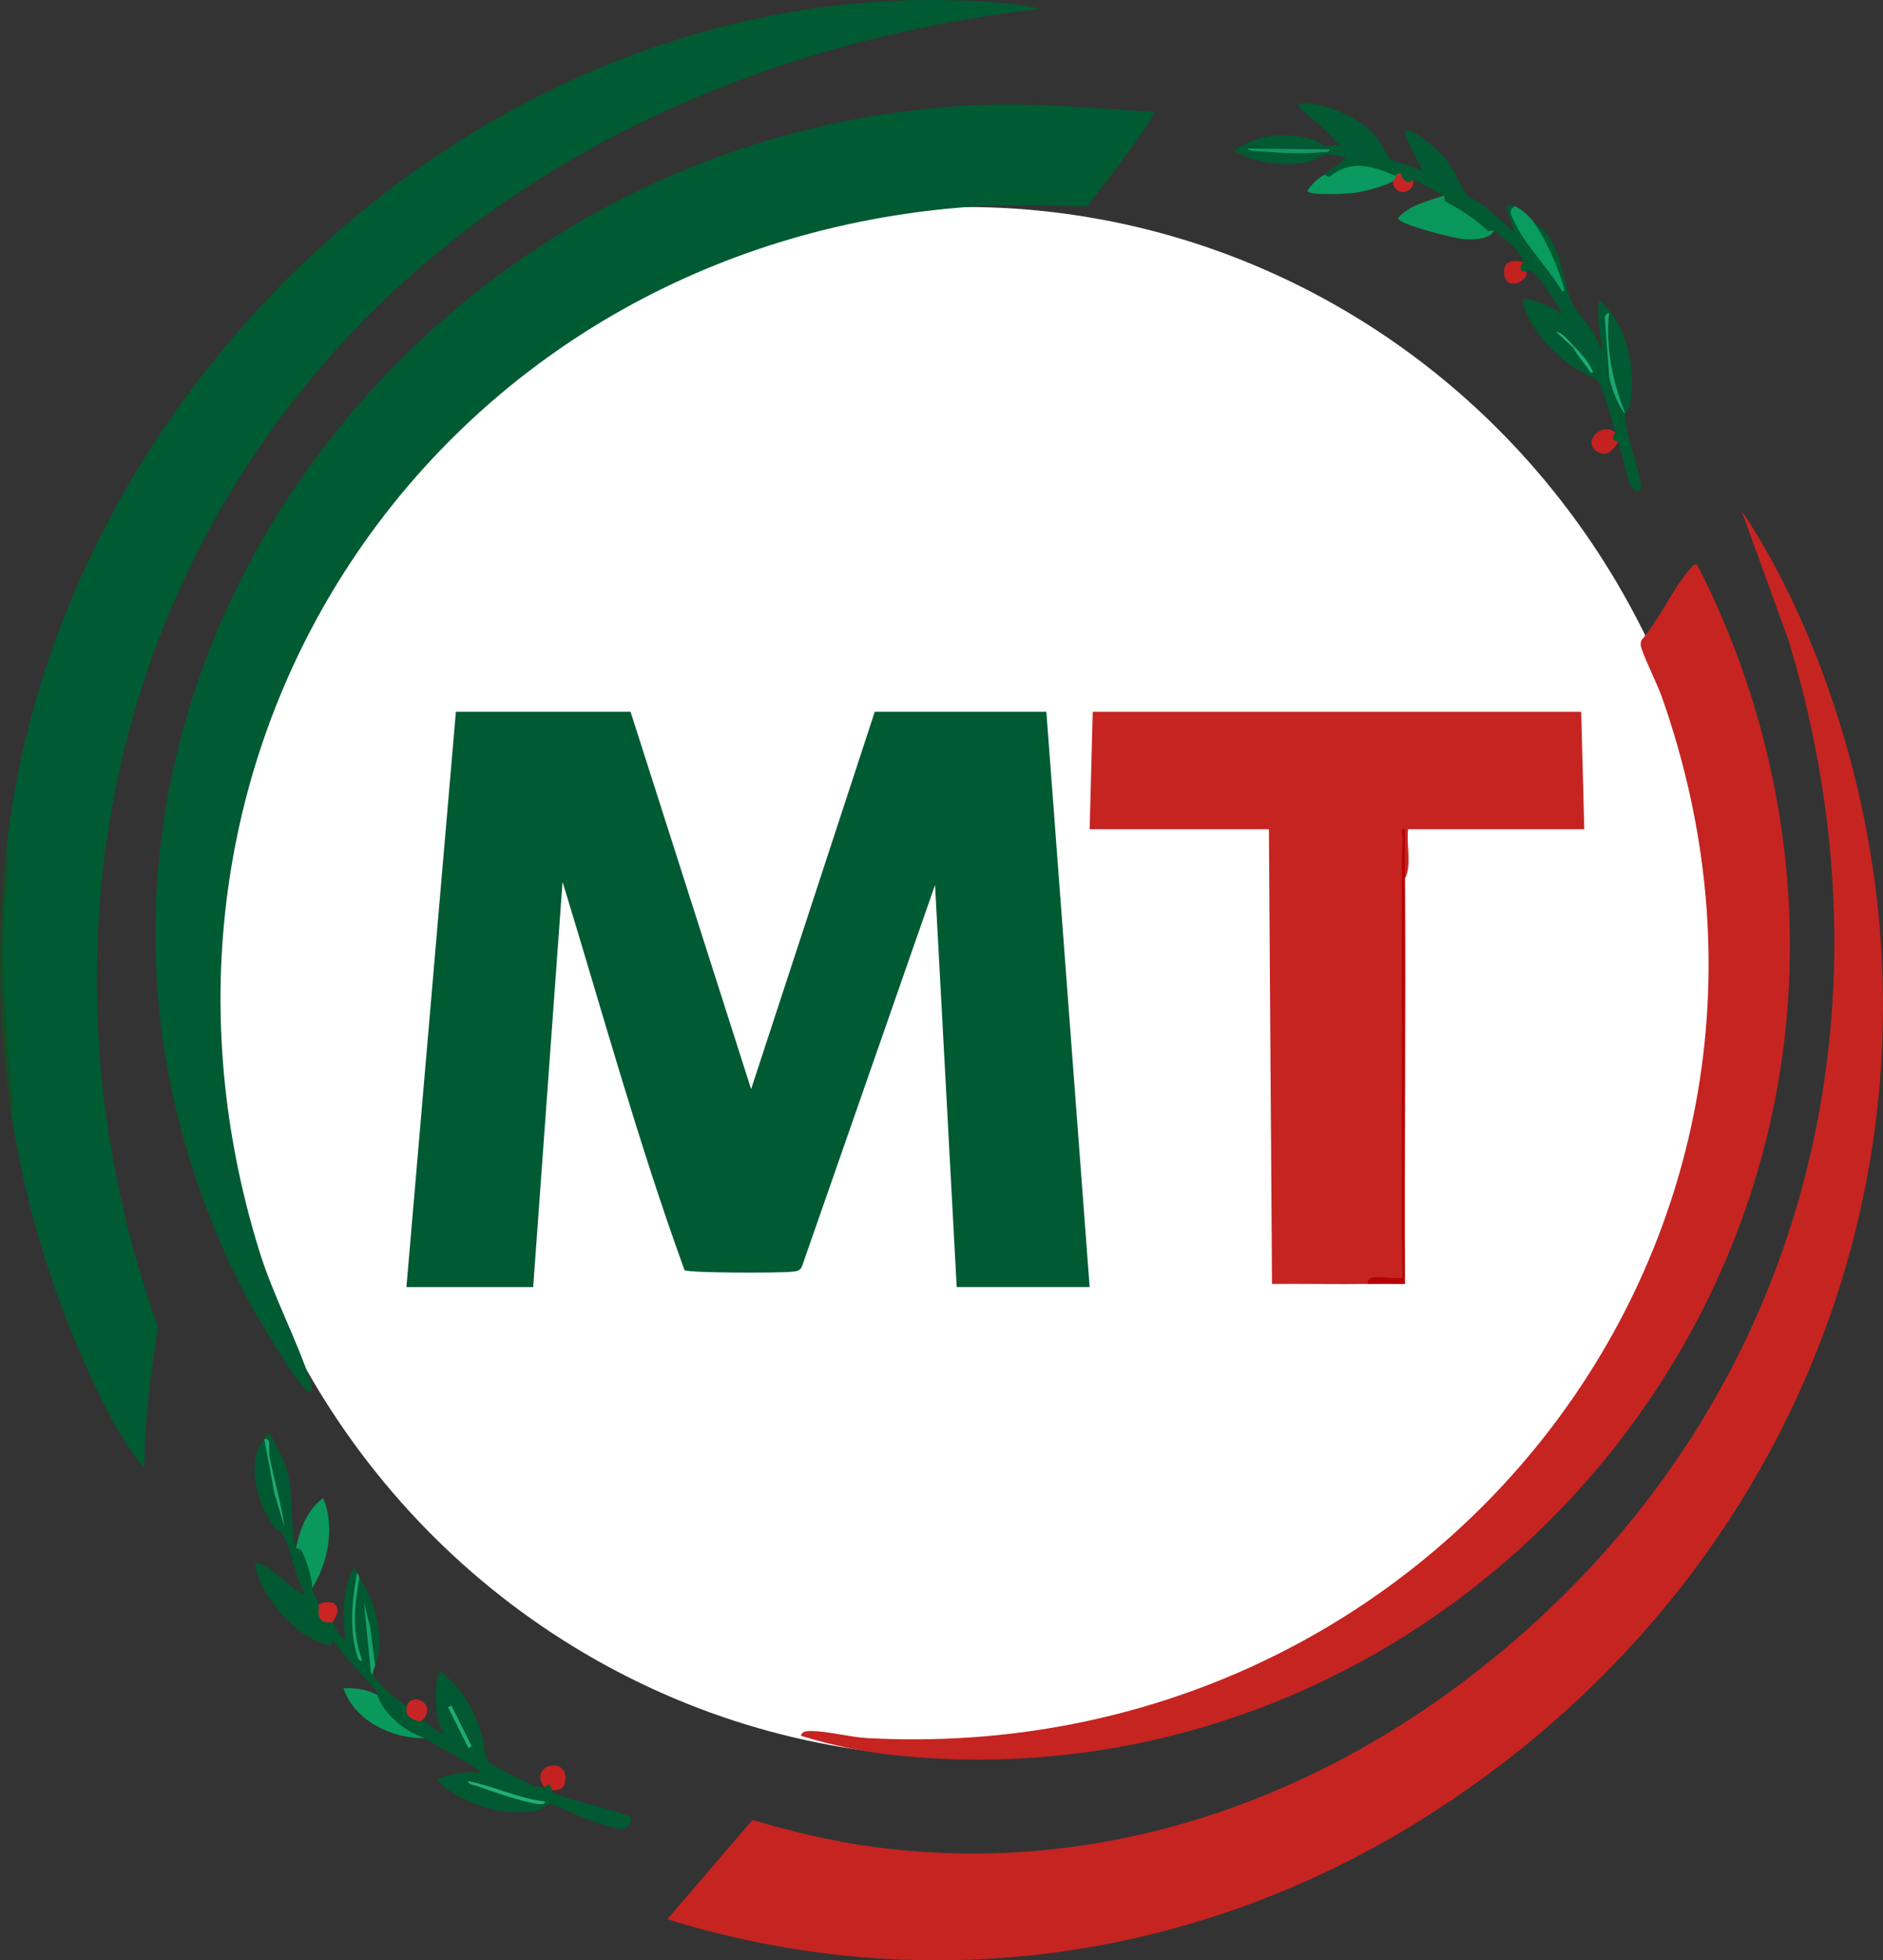 <svg xmlns="http://www.w3.org/2000/svg" id="Capa_1" data-name="Capa 1" viewBox="0 0 831.77 865.52"><rect x="0" y="0" width="831.77" height="865.52" fill="#333333" stroke="none"/><defs><style>      .cls-1 {        fill: #015a31;      }      .cls-2 {        fill: #1eac75;      }      .cls-3 {        fill: #015931;      }      .cls-4 {        fill: #149664;      }      .cls-5 {        fill: #199f6a;      }      .cls-6 {        fill: #c52523;      }      .cls-7 {        fill: #0b985c;      }      .cls-8 {        fill: #1da873;      }      .cls-9 {        fill: #c52421;      }      .cls-10 {        fill: #21b37b;      }      .cls-11 {        fill: #1ca571;      }      .cls-12 {        fill: #20ae78;      }      .cls-13 {        fill: #fff;      }      .cls-14 {        fill: #0a975c;      }      .cls-15 {        fill: #c72525;      }      .cls-16 {        fill: #1aac76;      }      .cls-17 {        fill: #ca2524;      }      .cls-18 {        fill: #c22120;      }      .cls-19 {        fill: #099b5f;      }      .cls-20 {        fill: #c42220;      }      .cls-21 {        fill: #c62421;      }      .cls-22 {        fill: #b70200;      }      .cls-23 {        fill: #b50201;      }      .cls-24 {        fill: #005a32;      }      .cls-25 {        fill: #164b25;      }      .cls-26 {        fill: #1aa36e;      }      .cls-27 {        fill: #0a995e;      }      .cls-28 {        fill: #0a995d;      }    </style></defs><ellipse class="cls-13" cx="426.32" cy="433.65" rx="335.92" ry="342.26"></ellipse><g><g><path class="cls-21" d="M294.75,847.37l37.62-43.82c17,5.03,34.42,9.23,52.02,11.68,97.61,13.62,191.83-17.75,268.25-77.46,140.8-110.02,189.28-284.49,137.37-455.16l-20.77-57.23c15.11,22.52,27.22,48,36.52,73.48,70.75,193.88-7.29,399.52-180.1,505.93-99.69,61.39-218.37,77.47-330.91,42.58Z"></path><path class="cls-9" d="M749.73,249.38c22.61,44.16,36.44,92.82,40,142.51,15.7,218.93-171.49,403.68-390.48,383.48-15.29-1.41-30.88-4.43-45.5-9.01.56-2.1,2.74-2.08,4.49-2.08,7.32,0,17.19,2.72,24.97,3.13,249.57,13.3,435.81-221,350.56-460.56-1.53-4.3-8.89-19.42-9.03-22.07-.04-.85.07-1.62.52-2.36,7.72-8.86,13.59-22.45,21.07-30.98.99-1.13,1.53-2.47,3.41-2.08Z"></path></g><g><path class="cls-24" d="M2.74,375.38C25.77,162.96,225.68-17.72,443.23,1.39c5.46.48,11.15,1.43,16.52,2.49-116.21,13.16-228.87,60.72-308.52,147.49C42.43,269.88,15.87,435.01,69.78,585.92c-3.05,20.67-6.05,41.5-6.04,62.45-11.44-13.94-19.9-31.79-27.17-48.32-15.26-34.68-26.26-72.12-31.82-109.68C.66,452.47.03,412.98,2.74,375.38Z"></path><path class="cls-24" d="M509.74,49.38c.88.81-7.03,11.66-8.18,13.31-6.79,9.75-14.13,19.18-21.48,28.52-17.64-.65-35.19-1.16-52.83.17C194.74,108.93,45.07,327.74,114.48,552.15c6.25,20.2,16.61,39.17,22.79,58.21.25.78,1.52,5.03-1.01,4.02-4.4-1.75-23.48-34.22-26.69-40.32C-18.32,331.19,170.91,57,433.2,46.33c25.61-1.04,51.05,1.61,76.54,3.05Z"></path><path class="cls-25" d="M4.74,490.38c-5.66-38.21-6.17-76.58-2-115,2.3,8.76-.71,19.44-1.04,28.46-1.03,27.92,1.11,53.6,3.93,81.17.17,1.64.82,4.34-.89,5.37Z"></path></g><path class="cls-24" d="M278.53,314.25l53.26,166.62,54.62-166.62h75.79l19.12,254h-58.72l-9.57-177.52-58.82,168.53c-.99,2.11-2.63,2.02-4.59,2.24-5.07.58-45.28.61-47.25-.7-20.41-56.2-36.34-114.23-53.88-171.45l-12.97,178.91h-55.99l21.85-254h77.16Z"></path><g><path class="cls-9" d="M560.53,366.14h-79.21s1.37-51.89,1.37-51.89h215.76l1.37,51.89h-77.84c-.79,6.94,1.73,15.69-1.37,21.85-.43-7.65-.88-14.93-1.37-21.85,1.33,64.28,1.11,133.24,0,198.01l-.6,1.43c-5.45-.85-10.26-.41-14.43,1.3-14.09.17-28.25-.13-42.33,0l-1.37-200.74Z"></path><path class="cls-22" d="M620.62,387.99c.36,59.61-.27,119.29,0,178.9-5.45.04-10.95-.07-16.39,0-1.04-5.37,10.42-1.72,15.02-2.73v-198.01h1.35c.06,7.27-.03,14.59.01,21.85Z"></path><path class="cls-23" d="M561.9,566.89l-1.37-200.74,1.37,200.74Z"></path></g><g><path class="cls-7" d="M137.74,701.38c-3.27-7.39-4.8-9.23-7-18,1.84-8.39,4.9-16.56,11.99-22,5.35,12.39,2.18,29.1-4.99,40Z"></path><path class="cls-28" d="M166.74,748.38c6.23,6.97,13.31,13.63,21,19-14.29.53-31.43-7.77-36-21.99,5.09-.15,10.53.49,15,2.99Z"></path><path class="cls-20" d="M243.74,790.38c-1.8-.07-2.34-.86-3-1-7.97-10.06,9.95-14.35,9-3.61-.36,4-2.44,4.76-6,4.61Z"></path><g><path class="cls-3" d="M116.74,635.38c.89-1.07.92-2.48,2.99-2,1.95,5.14,5.07,9.37,6.73,14.78,3.75,12.25,1.03,22.27,4.28,35.22l2.33,1c1.78,2.96,5.37,13.54,4.67,17,.86,1.95,2.46,5.24,3,7,1.6.57,2.42,2.35,2.44,5.36,2.07.42,3.26,1.3,3.56,2.64.45.21,4,7.59,5.99,8-1.53-10.59-1.71-22.51,3.51-31.98.82.46,1.05,1.37,1.5,1.98.03,3.37.36,4.04,1,2,6.86,10.81,11.63,26.58,7,39-1.81-.72-1.55,2.46-1,4,1.88,3.92,11.08,11.56,15,14,1.81,2.45,4.15,4.45,7,6,1.63.48,7.87,7.1,9,5.99-3.24-6.31-3.75-15.34-2.88-22.37.15-1.23.48-5.42,2.37-4.61.76.33,6.54,6.34,7.49,7.51,4.92,6.03,7.95,13.34,10.3,20.7.98,3.07,1.14,9.27,2.65,11.35.73,1.01,18.05,9.8,20.38,10.65,1.96.71,3.13.45,4.69.78,1.22-2.5,2.72-1.53,3,1,.64,1.92,2.44,1.96,3.97,2.53,4.94,1.84,28.51,7.78,30.02,8.98,2.46,1.96.12,5.16-2.55,5.51-3.37.44-13.4-3.46-17.22-4.75-3.16-1.07-13-5.98-14.91-6.09-1.49-.08-3.06,2.05-5.08,2.56-12.73,3.21-28.4-1.18-39.15-8.33-1.12-.74-6.12-4.01-5.09-5.4,6.22-2.43,12.42-3.47,18.99-2.51-7.43-6.36-17.11-10-25-15.5-8.53-2.5-18.49-10.68-21-19-.21-.24-.18-1.64-.95-2.51-6.26-7.07-13.13-13.63-18.55-21.49-.96-.34.31,2.27-1.8,1.9-13.98-2.47-29.91-20.98-32.55-34.57-.29-1.5-.22-1.6,1.36-1.35,6.09.97,14.03,11.78,20.5,13.51-4.24-7.19-6.01-19.6-9.7-26.22-1.03-1.84-2.86-1.88-3.84-3.21-7.19-9.76-12.99-28.8-4.47-39.06q1.7,1.87,0,0Z"></path><g><path class="cls-15" d="M179.74,753.38c1.65-6.54,13.59-1.52,7,6-.11-.03-1.2.73-2.09.48-3.35-.94-5.92-2.49-4.91-6.48Z"></path><path class="cls-17" d="M140.74,708.38c7.51-3.21,10.85,1.66,6,8-.95-.44-3.48.64-5.1-1.4-1.73-2.17-.38-4.94-.9-6.6Z"></path><path class="cls-26" d="M158.74,696.38c-2.02,12.02-3.39,23.03.62,34.88.58,1.71.94,3.21-1.14,1.13-4.15-12.21-2.78-25.58-.49-38.01.57.77.67,1.49,1,2Z"></path><path class="cls-5" d="M165.74,735.38c-.49,1.32-1.13,2.51-1,4-.17-.35-1.07-.75-.97-1.51l-3.02-30.49,2.71,10.77,2.28,17.22Z"></path><path class="cls-8" d="M116.74,635.38c3.28-.85,1.81,4.66,2.28,7.22,1.92,10.64,5.24,21.04,6.71,31.77l-4.5-14.98-4.49-24.01Z"></path><path class="cls-12" d="M240.74,795.39c.02,1.94-4.17.96-5.25.75-6.93-1.36-17.7-5-24.49-7.51-1.27-.47-4.22-.68-4.24-2.24,11.52,2.24,22.25,7.71,33.99,9Z"></path><rect class="cls-2" x="202.29" y="752.4" width="1.63" height="20.11" transform="translate(-319.03 170.88) rotate(-26.52)"></rect></g></g></g><g><path class="cls-14" d="M659.96,101.74c-2.01,4.21-9.04,4.03-13.15,3.86s-29.22-6.56-29.34-9.28c5.37-5.98,13.13-7.42,20.31-10,10.92,6.12,13.04,7.14,22.18,15.43Z"></path><path class="cls-27" d="M619.03,76.65c-.12,2.28-1.22,4.57-3.77,3.28-3.43,2.37-12.89,4.66-17.18,5.25-2.63.37-20.43,1.34-20.59-.99,2.39-3.29,4.2-4.99,7.49-7.06,1.59-1,9.06-5.18,10.35-5.54,7.21-2.03,17.13,2.36,23.71,5.06Z"></path><path class="cls-20" d="M713.61,191.07c.42,1.31.89,2.63,1.29,3.92-2.37,3.67-5.15,7.26-9.69,4.19-6.3-4.26,2.43-13.19,8.4-8.11Z"></path><path class="cls-18" d="M673.02,115.83c.28.92,1.26,3.71,1.29,3.92.84,5.27-10.66,9.34-9.86-.57.36-4.48,5.06-4.43,8.57-3.35Z"></path><path class="cls-6" d="M619.03,76.65c2.56,1.05,3.38,1.73,5.21,2.63.9,6.82-8.88,7.53-8.98.65,1.1-.76,1.52-3.48,3.77-3.28Z"></path><g><path class="cls-1" d="M584.97,77.13l10.46-7.77c-2.84.37-7.17-1.55-9.65-1.19-1.66.23-4.78,2.73-7.84,3.35-10.61,2.14-23.54.7-32.83-5.01,11.19-7.57,22.2-8.26,35.01-4.84,2.42.65,3.89,2.58,4.9,2.87,1.16.33,5.02-1.04,7.06.04-5.38-6.48-11.96-11.71-18.29-17.22-1.21-2.4,4.1-1.74,5.15-1.62,9.39,1.08,21.91,6.69,28.23,13.83,2.37,2.67,5.65,9.62,7.42,10.88,2.56,1.82,10.86,2.66,13.92,5.52l-7.69-15.98.33-2.53c3.92-.28,14.56,9.28,17.27,12.46,3.97,4.64,6.88,13.33,9.69,16.38,1.06,1.16,5.26,2.81,7.04,4.27,4.55,3.73,8.83,7.82,13.37,11.56.33-3.39-7.01-14.32.69-11.07-1.05,5.21,14.88,27.45,16.91,28.24.97.38-8.21-17.64-9.21-18.53l.86-2.31c12.2,7.64,11.74,22.71,15.98,33.96,2.27,6.04,10.87,12.96,12.53,20.11,2.56,1.98,1.31.36,1.03-1.19-1.14-6.36-1.93-12.44-.98-18.88,12.58,10.8,16.9,30.93,13.48,46.72-.39,1.79-1.61,2.91-1.8,3.56-7.4-12.43-7.88-27.16-8.28-41.24l-.87-1.71c.48.11.85.24.87.4.79,7.34,1.52,17.42,1.84,24.8,0,.23-.35.47-.82.72,2.07,5.56,4.49,11.23,7.26,17.02-1.6,5.72,8.69,30.9,6.46,33.62-.78.94-2.93.1-3.89-1.44-1.49-2.39-4.35-15.66-5.69-19.92-2.88-.63-3.21-1.69-1.29-3.92-1.54-4.83-5.31-20.01-8-23.19-.69-.82-9.33-4.82-11.68-6.49-8.77-6.23-20.39-18.62-21.22-29.52,6.41.77,11.93,2.83,17.02,6.79.78-1.1-9.34-15.32-11-17-1.46-1.49-1.85-2.56-4.41-1.93-2.72,1.2-3.77-2.53-1.29-3.92-1.9-6.23-8.19-9.67-13.06-14.09l-2.59.35c-5.66-5.41-12.17-9.54-19.06-13.19l-.52-2.59c-4.48-2.51-8.93-4.77-13.55-7.03-1.77,2.55-5.25.13-5.21-2.63-1.04-.26-1.89.03-2.53.98-10.52-4.35-19.74-7.4-29.43.58l-2.1-1.08Z"></path><g><path class="cls-19" d="M677.77,98.44c4.57,6.53,10.52,19.41,12.56,27.11.27,1.01,1.55,3.17-.32,3.07-6.03-10.36-16.85-20.83-21.6-31.78-1.08-2.49-2.18-4.13.8-5.79,2.95,1.24,6.88,4.99,8.56,7.4Z"></path><path class="cls-11" d="M718.01,182.73c-3.02-2.63-6.99-13.36-7.26-17.02l-1.89-25.93c-.02-.23,1.59-1.95,1.88-1.64-1.48,15.24,1.52,30.51,7.27,44.59Z"></path><path class="cls-4" d="M587.16,65.95c.36,1.73-2.19,1.09-3.4,1.24-7.45.88-18.33.38-25.94-.27-1.66-.14-6.03.07-6.77-1.34l36.11.37Z"></path><path class="cls-16" d="M694.74,152.35c3.4,3.55,7.09,7.15,8.9,11.87-.65,1.45-1.99-1.21-2.31-1.65-2.2-2.99-4.79-6.02-6.51-9.23l-.07-1Z"></path><path class="cls-10" d="M694.74,152.35l.07,1-7.54-6.96c2.99.59,5.46,3.88,7.46,5.96Z"></path></g></g></g></g></svg>